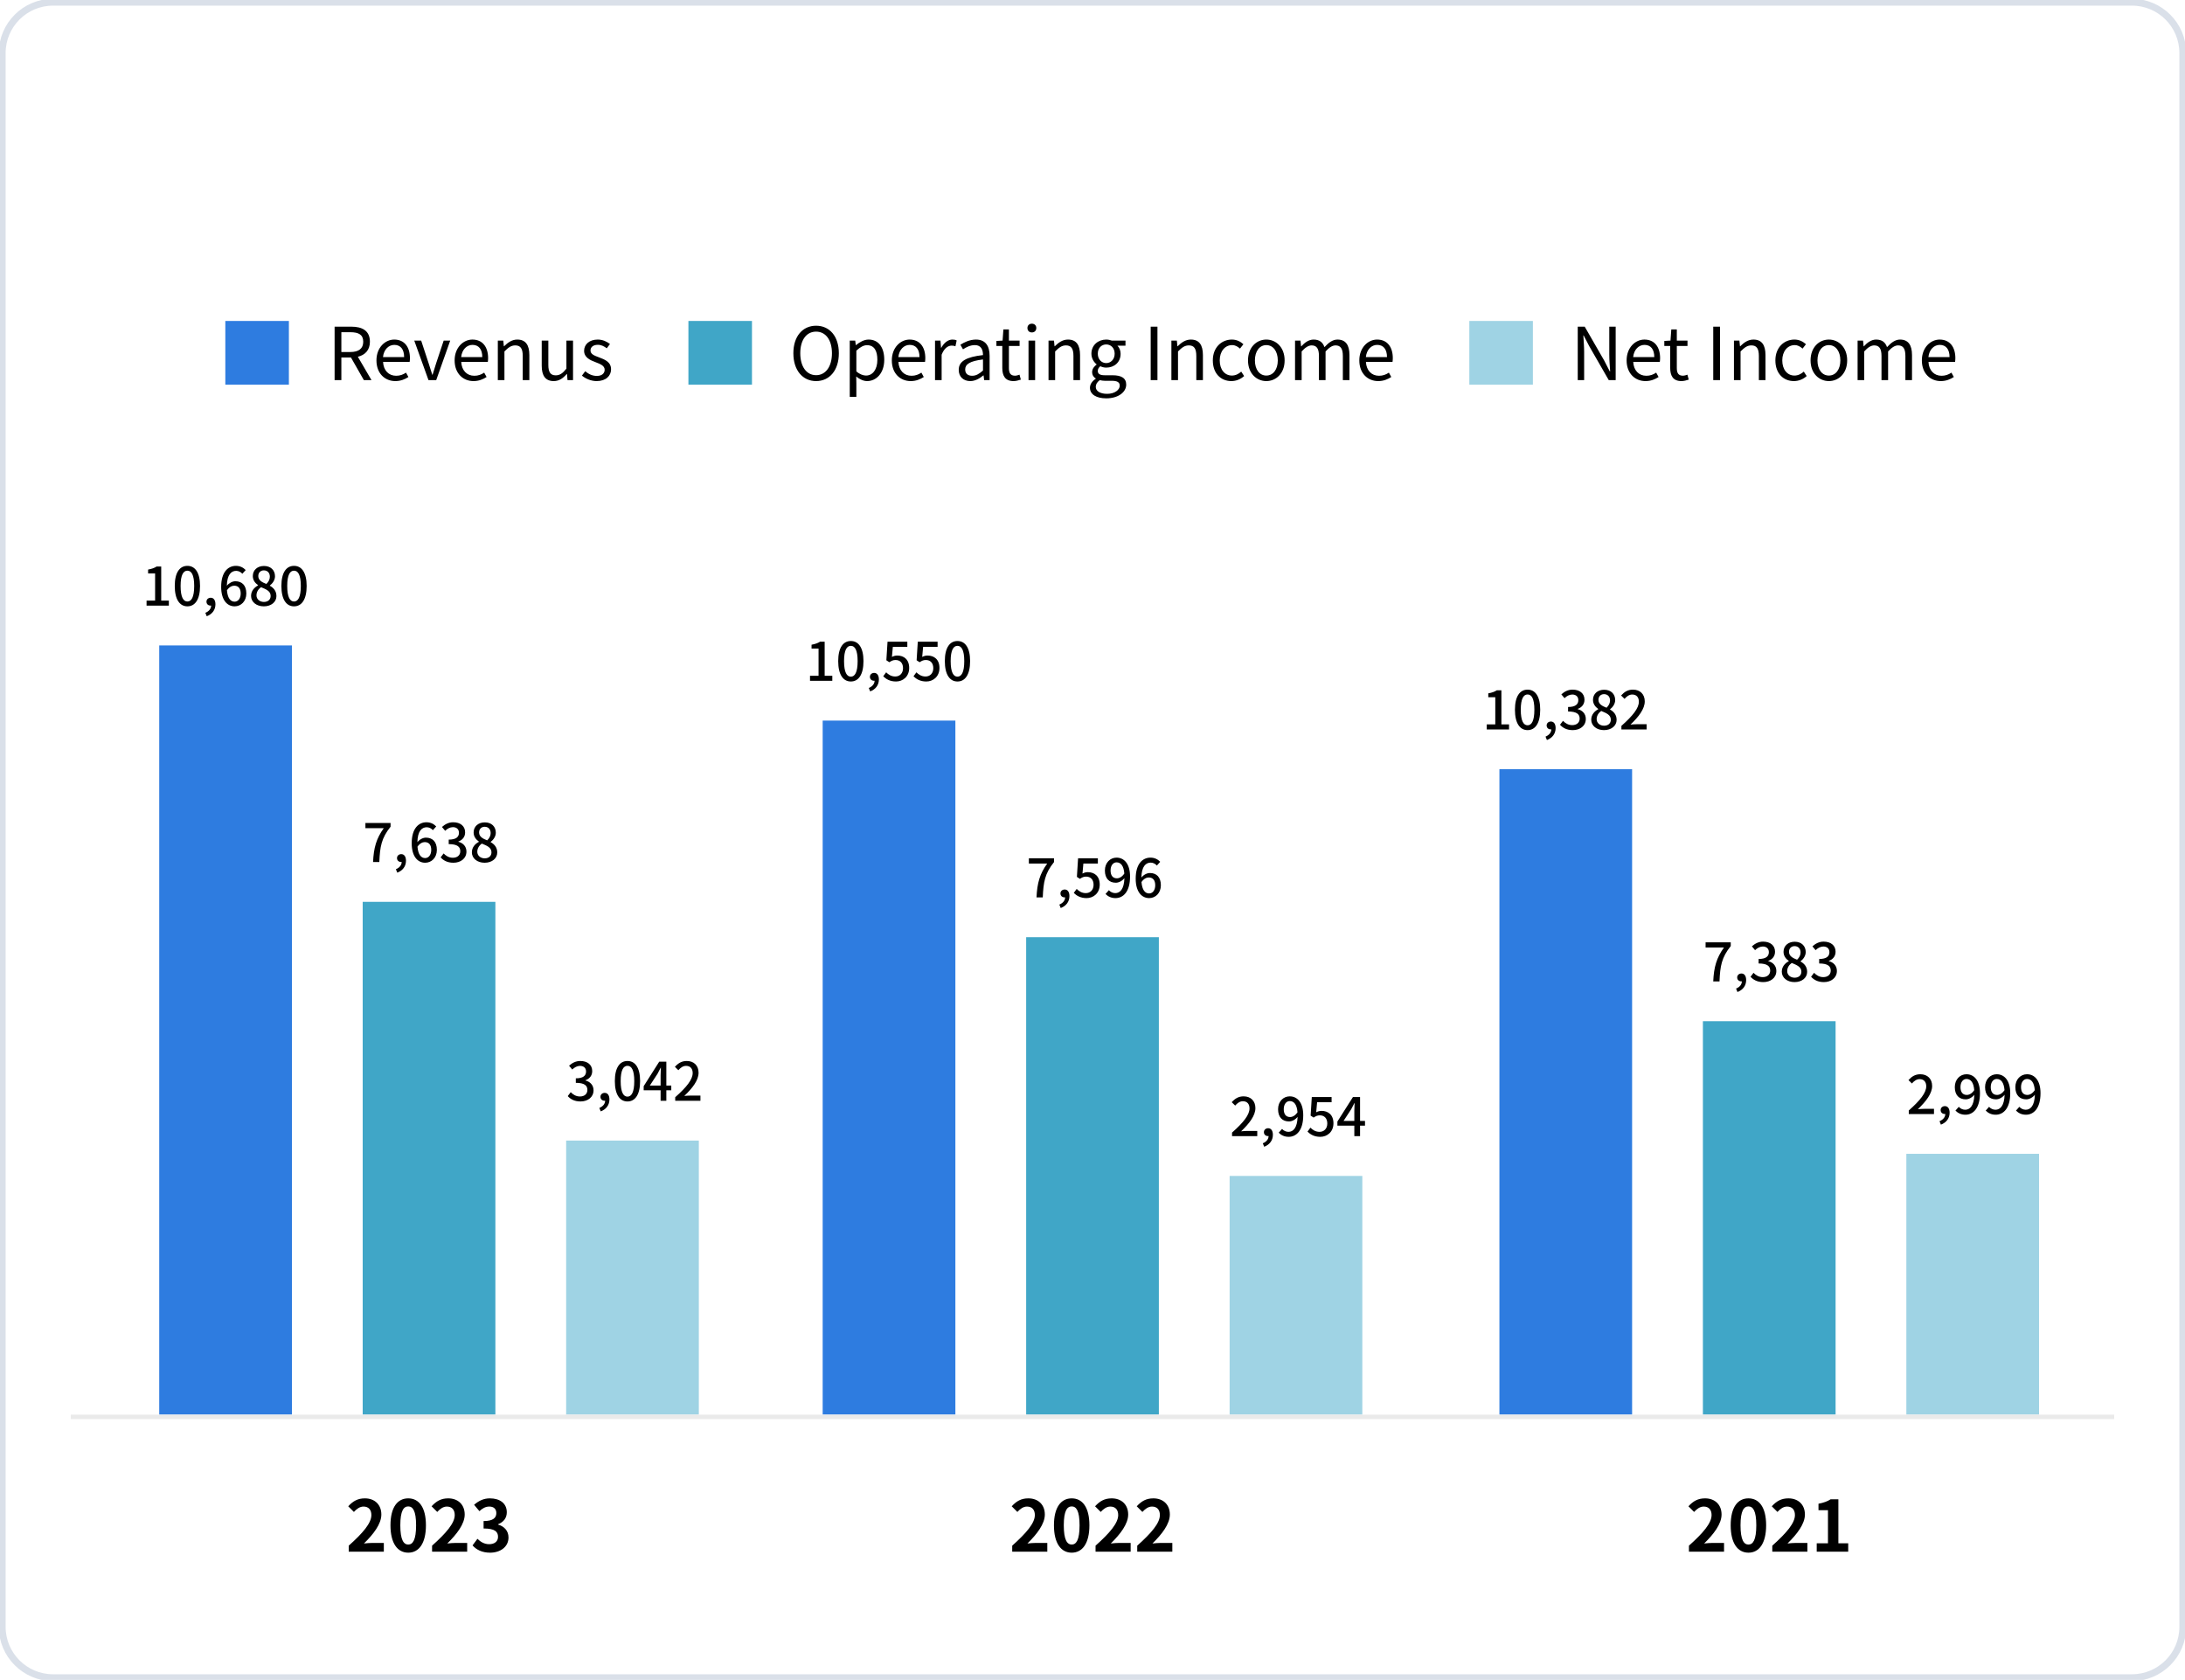 <svg width="320" height="246" viewBox="0 0 320 246" fill="none" xmlns="http://www.w3.org/2000/svg">
<g clip-path="url(#clip0_1776_22424)">
<path d="M312.227 0.324H7.774C3.659 0.324 0.324 3.657 0.324 7.768V238.232C0.324 242.343 3.659 245.676 7.774 245.676H312.227C316.341 245.676 319.676 242.343 319.676 238.232V7.768C319.676 3.657 316.341 0.324 312.227 0.324Z" stroke="#DAE0E9"/>
<path d="M247.35 227.226V226.346C249.433 224.482 250.666 223.042 250.666 221.861C250.666 221.084 250.252 220.618 249.516 220.618C248.956 220.618 248.5 220.981 248.106 221.405L247.277 220.577C247.982 219.82 248.666 219.417 249.713 219.417C251.164 219.417 252.128 220.349 252.128 221.778C252.128 223.166 250.977 224.658 249.578 226.025C249.962 225.983 250.47 225.942 250.832 225.942H252.491V227.226H247.35ZM256.065 227.371C254.5 227.371 253.464 226.004 253.464 223.363C253.464 220.711 254.5 219.417 256.065 219.417C257.63 219.417 258.656 220.722 258.656 223.363C258.656 226.004 257.63 227.371 256.065 227.371ZM256.065 226.18C256.728 226.18 257.215 225.517 257.215 223.363C257.215 221.219 256.728 220.597 256.065 220.597C255.402 220.597 254.904 221.219 254.904 223.363C254.904 225.517 255.402 226.18 256.065 226.18ZM259.557 227.226V226.346C261.64 224.482 262.873 223.042 262.873 221.861C262.873 221.084 262.459 220.618 261.723 220.618C261.163 220.618 260.707 220.981 260.313 221.405L259.484 220.577C260.189 219.82 260.873 219.417 261.92 219.417C263.371 219.417 264.335 220.349 264.335 221.778C264.335 223.166 263.184 224.658 261.785 226.025C262.168 225.983 262.676 225.942 263.039 225.942H264.697V227.226H259.557ZM266.064 227.226V225.994H267.712V221.146H266.323V220.204C267.09 220.059 267.619 219.862 268.106 219.551H269.236V225.994H270.676V227.226H266.064Z" fill="black"/>
<path d="M239.027 112.642H219.594V207.158H239.027V112.642Z" fill="#2E7CE0"/>
<path d="M217.738 106.816V106.078H218.99V102.1H217.964V101.533C218.5 101.432 218.881 101.3 219.207 101.09H219.884V106.078H221.003V106.816H217.738ZM223.718 106.917C222.599 106.917 221.868 105.922 221.868 103.933C221.868 101.953 222.599 100.989 223.718 100.989C224.837 100.989 225.568 101.96 225.568 103.933C225.568 105.922 224.837 106.917 223.718 106.917ZM223.718 106.21C224.301 106.21 224.713 105.588 224.713 103.933C224.713 102.294 224.301 101.696 223.718 101.696C223.135 101.696 222.723 102.294 222.723 103.933C222.723 105.588 223.135 106.21 223.718 106.21ZM226.55 108.369L226.348 107.864C226.884 107.647 227.195 107.251 227.195 106.8C227.164 106.808 227.141 106.808 227.11 106.808C226.791 106.808 226.511 106.606 226.511 106.233C226.511 105.883 226.791 105.658 227.133 105.658C227.568 105.658 227.825 106.023 227.825 106.621C227.825 107.437 227.351 108.066 226.55 108.369ZM230.334 106.917C229.433 106.917 228.85 106.559 228.469 106.132L228.904 105.557C229.238 105.899 229.666 106.186 230.257 106.186C230.902 106.186 231.345 105.829 231.345 105.231C231.345 104.602 230.941 104.19 229.65 104.19V103.53C230.777 103.53 231.15 103.102 231.15 102.527C231.15 102.022 230.816 101.712 230.272 101.704C229.829 101.712 229.456 101.921 229.129 102.24L228.663 101.681C229.114 101.277 229.642 100.989 230.303 100.989C231.329 100.989 232.052 101.525 232.052 102.465C232.052 103.126 231.671 103.584 231.065 103.809V103.848C231.726 104.011 232.246 104.508 232.246 105.277C232.246 106.311 231.384 106.917 230.334 106.917ZM234.908 106.917C233.835 106.917 233.042 106.28 233.042 105.394C233.042 104.64 233.539 104.135 234.068 103.856V103.817C233.64 103.514 233.298 103.087 233.298 102.481C233.298 101.587 233.998 101.005 234.931 101.005C235.926 101.005 236.548 101.626 236.548 102.52C236.548 103.102 236.151 103.599 235.794 103.864V103.902C236.307 104.19 236.758 104.64 236.758 105.417C236.758 106.264 236.011 106.917 234.908 106.917ZM235.281 103.638C235.623 103.32 235.794 102.955 235.794 102.574C235.794 102.046 235.475 101.65 234.915 101.65C234.449 101.65 234.099 101.968 234.099 102.481C234.099 103.102 234.643 103.39 235.281 103.638ZM234.923 106.272C235.514 106.272 235.91 105.93 235.91 105.394C235.91 104.695 235.281 104.431 234.503 104.112C234.107 104.384 233.835 104.811 233.835 105.308C233.835 105.876 234.309 106.272 234.923 106.272ZM237.46 106.816V106.295C239.147 104.804 240.017 103.693 240.017 102.753C240.017 102.131 239.691 101.704 239.045 101.704C238.595 101.704 238.222 101.991 237.918 102.341L237.413 101.844C237.903 101.308 238.408 100.989 239.154 100.989C240.204 100.989 240.88 101.673 240.88 102.706C240.88 103.809 240.002 104.951 238.789 106.109C239.084 106.078 239.442 106.054 239.722 106.054H241.152V106.816H237.46Z" fill="black"/>
<path d="M268.828 149.542H249.395V207.158H268.828V149.542Z" fill="#40A6C7"/>
<path d="M250.908 143.716C251.009 141.626 251.375 140.29 252.479 138.752H249.789V137.991H253.474V138.542C252.129 140.212 251.919 141.479 251.826 143.716H250.908ZM254.456 145.27L254.254 144.765C254.79 144.547 255.101 144.151 255.101 143.7C255.07 143.708 255.046 143.708 255.015 143.708C254.697 143.708 254.417 143.506 254.417 143.133C254.417 142.784 254.697 142.558 255.039 142.558C255.474 142.558 255.73 142.924 255.73 143.522C255.73 144.337 255.256 144.967 254.456 145.27ZM258.24 143.817C257.338 143.817 256.755 143.46 256.374 143.032L256.81 142.457C257.144 142.799 257.571 143.087 258.162 143.087C258.807 143.087 259.25 142.729 259.25 142.131C259.25 141.502 258.846 141.09 257.556 141.09V140.43C258.683 140.43 259.056 140.003 259.056 139.428C259.056 138.923 258.722 138.612 258.178 138.604C257.735 138.612 257.362 138.822 257.035 139.14L256.569 138.581C257.02 138.177 257.548 137.89 258.209 137.89C259.235 137.89 259.958 138.426 259.958 139.366C259.958 140.026 259.577 140.484 258.971 140.71V140.748C259.631 140.912 260.152 141.409 260.152 142.178C260.152 143.211 259.289 143.817 258.24 143.817ZM262.813 143.817C261.74 143.817 260.948 143.18 260.948 142.294C260.948 141.541 261.445 141.036 261.974 140.756V140.717C261.546 140.414 261.204 139.987 261.204 139.381C261.204 138.488 261.904 137.905 262.837 137.905C263.831 137.905 264.453 138.527 264.453 139.42C264.453 140.003 264.057 140.5 263.699 140.764V140.803C264.212 141.09 264.663 141.541 264.663 142.318C264.663 143.164 263.917 143.817 262.813 143.817ZM263.186 140.539C263.528 140.22 263.699 139.855 263.699 139.474C263.699 138.946 263.381 138.55 262.821 138.55C262.355 138.55 262.005 138.868 262.005 139.381C262.005 140.003 262.549 140.29 263.186 140.539ZM262.829 143.172C263.42 143.172 263.816 142.83 263.816 142.294C263.816 141.595 263.186 141.331 262.409 141.013C262.013 141.284 261.74 141.712 261.74 142.209C261.74 142.776 262.215 143.172 262.829 143.172ZM267.107 143.817C266.205 143.817 265.622 143.46 265.241 143.032L265.676 142.457C266.011 142.799 266.438 143.087 267.029 143.087C267.674 143.087 268.117 142.729 268.117 142.131C268.117 141.502 267.713 141.09 266.423 141.09V140.43C267.55 140.43 267.923 140.003 267.923 139.428C267.923 138.923 267.589 138.612 267.044 138.604C266.601 138.612 266.228 138.822 265.902 139.14L265.435 138.581C265.886 138.177 266.415 137.89 267.076 137.89C268.102 137.89 268.825 138.426 268.825 139.366C268.825 140.026 268.444 140.484 267.837 140.71V140.748C268.498 140.912 269.019 141.409 269.019 142.178C269.019 143.211 268.156 143.817 267.107 143.817Z" fill="black"/>
<path d="M298.625 168.963H279.191V207.158H298.625V168.963Z" fill="#9FD3E4"/>
<path d="M279.547 163.137V162.616C281.233 161.125 282.104 160.014 282.104 159.074C282.104 158.453 281.778 158.025 281.132 158.025C280.682 158.025 280.308 158.313 280.005 158.662L279.5 158.165C279.99 157.629 280.495 157.311 281.241 157.311C282.291 157.311 282.967 157.994 282.967 159.027C282.967 160.13 282.089 161.272 280.876 162.43C281.171 162.399 281.529 162.376 281.809 162.376H283.239V163.137H279.547ZM284.252 164.691L284.05 164.186C284.586 163.968 284.897 163.572 284.897 163.121C284.866 163.129 284.843 163.129 284.812 163.129C284.493 163.129 284.213 162.927 284.213 162.554C284.213 162.205 284.493 161.979 284.835 161.979C285.27 161.979 285.527 162.344 285.527 162.943C285.527 163.758 285.053 164.388 284.252 164.691ZM287.119 159.191C287.119 159.921 287.446 160.34 288.044 160.34C288.402 160.34 288.806 160.13 289.132 159.641C289.047 158.515 288.619 158.002 287.997 158.002C287.508 158.002 287.119 158.445 287.119 159.191ZM287.842 163.238C287.181 163.238 286.715 162.974 286.381 162.632L286.87 162.08C287.096 162.337 287.446 162.508 287.803 162.508C288.495 162.508 289.094 161.948 289.148 160.317C288.814 160.729 288.324 160.985 287.889 160.985C286.933 160.985 286.287 160.387 286.287 159.191C286.287 158.056 287.065 157.311 287.99 157.311C289.086 157.311 289.972 158.188 289.972 160.084C289.972 162.337 288.946 163.238 287.842 163.238ZM291.552 159.191C291.552 159.921 291.879 160.34 292.478 160.34C292.835 160.34 293.239 160.13 293.566 159.641C293.48 158.515 293.053 158.002 292.431 158.002C291.941 158.002 291.552 158.445 291.552 159.191ZM292.275 163.238C291.615 163.238 291.148 162.974 290.814 162.632L291.304 162.08C291.529 162.337 291.879 162.508 292.237 162.508C292.928 162.508 293.527 161.948 293.581 160.317C293.247 160.729 292.757 160.985 292.322 160.985C291.366 160.985 290.721 160.387 290.721 159.191C290.721 158.056 291.498 157.311 292.423 157.311C293.519 157.311 294.405 158.188 294.405 160.084C294.405 162.337 293.379 163.238 292.275 163.238ZM295.986 159.191C295.986 159.921 296.312 160.34 296.911 160.34C297.268 160.34 297.673 160.13 297.999 159.641C297.914 158.515 297.486 158.002 296.864 158.002C296.374 158.002 295.986 158.445 295.986 159.191ZM296.709 163.238C296.048 163.238 295.582 162.974 295.247 162.632L295.737 162.08C295.963 162.337 296.312 162.508 296.67 162.508C297.362 162.508 297.96 161.948 298.015 160.317C297.68 160.729 297.191 160.985 296.755 160.985C295.799 160.985 295.154 160.387 295.154 159.191C295.154 158.056 295.931 157.311 296.856 157.311C297.952 157.311 298.839 158.188 298.839 160.084C298.839 162.337 297.813 163.238 296.709 163.238Z" fill="black"/>
<path d="M148.241 227.226V226.346C150.324 224.482 151.557 223.042 151.557 221.861C151.557 221.084 151.143 220.618 150.407 220.618C149.847 220.618 149.391 220.981 148.997 221.405L148.168 220.577C148.873 219.82 149.557 219.417 150.604 219.417C152.055 219.417 153.018 220.349 153.018 221.778C153.018 223.166 151.868 224.658 150.469 226.025C150.852 225.983 151.36 225.942 151.723 225.942H153.381V227.226H148.241ZM156.956 227.371C155.391 227.371 154.354 226.004 154.354 223.363C154.354 220.711 155.391 219.417 156.956 219.417C158.521 219.417 159.547 220.722 159.547 223.363C159.547 226.004 158.521 227.371 156.956 227.371ZM156.956 226.18C157.619 226.18 158.106 225.517 158.106 223.363C158.106 221.219 157.619 220.597 156.956 220.597C156.292 220.597 155.795 221.219 155.795 223.363C155.795 225.517 156.292 226.18 156.956 226.18ZM160.447 227.226V226.346C162.53 224.482 163.764 223.042 163.764 221.861C163.764 221.084 163.349 220.618 162.613 220.618C162.054 220.618 161.598 220.981 161.204 221.405L160.375 220.577C161.079 219.82 161.763 219.417 162.81 219.417C164.261 219.417 165.225 220.349 165.225 221.778C165.225 223.166 164.075 224.658 162.676 226.025C163.059 225.983 163.567 225.942 163.93 225.942H165.588V227.226H160.447ZM166.55 227.226V226.346C168.634 224.482 169.867 223.042 169.867 221.861C169.867 221.084 169.453 220.618 168.717 220.618C168.157 220.618 167.701 220.981 167.307 221.405L166.478 220.577C167.183 219.82 167.867 219.417 168.914 219.417C170.365 219.417 171.328 220.349 171.328 221.778C171.328 223.166 170.178 224.658 168.779 226.025C169.162 225.983 169.67 225.942 170.033 225.942H171.691V227.226H166.55Z" fill="black"/>
<path d="M139.918 105.521H120.484V207.158H139.918V105.521Z" fill="#2E7CE0"/>
<path d="M118.629 99.695V98.957H119.88V94.98H118.854V94.412C119.391 94.311 119.772 94.179 120.098 93.97H120.774V98.957H121.894V99.695H118.629ZM124.609 99.796C123.489 99.796 122.758 98.802 122.758 96.813C122.758 94.832 123.489 93.869 124.609 93.869C125.728 93.869 126.459 94.84 126.459 96.813C126.459 98.802 125.728 99.796 124.609 99.796ZM124.609 99.089C125.191 99.089 125.603 98.468 125.603 96.813C125.603 95.174 125.191 94.576 124.609 94.576C124.026 94.576 123.614 95.174 123.614 96.813C123.614 98.468 124.026 99.089 124.609 99.089ZM127.441 101.249L127.238 100.744C127.775 100.526 128.086 100.13 128.086 99.679C128.055 99.687 128.031 99.687 128 99.687C127.682 99.687 127.402 99.485 127.402 99.112C127.402 98.763 127.682 98.537 128.024 98.537C128.459 98.537 128.715 98.903 128.715 99.501C128.715 100.316 128.241 100.946 127.441 101.249ZM131.225 99.796C130.323 99.796 129.756 99.431 129.351 99.035L129.779 98.452C130.106 98.778 130.517 99.066 131.116 99.066C131.761 99.066 132.251 98.607 132.251 97.846C132.251 97.085 131.816 96.65 131.163 96.65C130.797 96.65 130.58 96.758 130.245 96.976L129.81 96.689L129.981 93.97H132.881V94.731H130.758L130.626 96.199C130.875 96.075 131.1 95.997 131.411 95.997C132.368 95.997 133.153 96.564 133.153 97.815C133.153 99.081 132.228 99.796 131.225 99.796ZM135.658 99.796C134.757 99.796 134.189 99.431 133.785 99.035L134.212 98.452C134.539 98.778 134.951 99.066 135.549 99.066C136.195 99.066 136.684 98.607 136.684 97.846C136.684 97.085 136.249 96.65 135.596 96.65C135.231 96.65 135.013 96.758 134.679 96.976L134.243 96.689L134.414 93.97H137.314V94.731H135.192L135.06 96.199C135.308 96.075 135.534 95.997 135.845 95.997C136.801 95.997 137.586 96.564 137.586 97.815C137.586 99.081 136.661 99.796 135.658 99.796ZM140.224 99.796C139.104 99.796 138.374 98.802 138.374 96.813C138.374 94.832 139.104 93.869 140.224 93.869C141.343 93.869 142.074 94.84 142.074 96.813C142.074 98.802 141.343 99.796 140.224 99.796ZM140.224 99.089C140.807 99.089 141.219 98.468 141.219 96.813C141.219 95.174 140.807 94.576 140.224 94.576C139.641 94.576 139.229 95.174 139.229 96.813C139.229 98.468 139.641 99.089 140.224 99.089Z" fill="black"/>
<path d="M169.718 137.242H150.285V207.158H169.718V137.242Z" fill="#40A6C7"/>
<path d="M151.799 131.416C151.9 129.326 152.265 127.99 153.369 126.452H150.68V125.69H154.364V126.242C153.019 127.912 152.81 129.178 152.716 131.416H151.799ZM155.346 132.969L155.144 132.464C155.68 132.247 155.991 131.851 155.991 131.4C155.96 131.408 155.937 131.408 155.906 131.408C155.587 131.408 155.307 131.206 155.307 130.833C155.307 130.483 155.587 130.258 155.929 130.258C156.365 130.258 156.621 130.623 156.621 131.221C156.621 132.037 156.147 132.666 155.346 132.969ZM159.131 131.517C158.229 131.517 157.661 131.152 157.257 130.755L157.685 130.173C158.011 130.499 158.423 130.786 159.022 130.786C159.667 130.786 160.157 130.328 160.157 129.567C160.157 128.805 159.721 128.37 159.068 128.37C158.703 128.37 158.485 128.479 158.151 128.697L157.716 128.409L157.887 125.69H160.786V126.452H158.664L158.532 127.92C158.781 127.796 159.006 127.718 159.317 127.718C160.273 127.718 161.058 128.285 161.058 129.536C161.058 130.802 160.133 131.517 159.131 131.517ZM162.647 127.469C162.647 128.2 162.973 128.619 163.572 128.619C163.929 128.619 164.333 128.409 164.66 127.92C164.574 126.793 164.147 126.281 163.525 126.281C163.035 126.281 162.647 126.724 162.647 127.469ZM163.37 131.517C162.709 131.517 162.242 131.253 161.908 130.911L162.398 130.359C162.623 130.616 162.973 130.786 163.331 130.786C164.023 130.786 164.621 130.227 164.675 128.596C164.341 129.007 163.852 129.264 163.416 129.264C162.46 129.264 161.815 128.666 161.815 127.469C161.815 126.335 162.592 125.589 163.517 125.589C164.613 125.589 165.499 126.467 165.499 128.363C165.499 130.616 164.473 131.517 163.37 131.517ZM168.238 128.495C167.912 128.495 167.515 128.673 167.173 129.163C167.267 130.297 167.679 130.833 168.293 130.833C168.79 130.833 169.187 130.382 169.187 129.637C169.187 128.906 168.852 128.495 168.238 128.495ZM168.3 131.517C167.212 131.517 166.326 130.608 166.326 128.666C166.326 126.467 167.36 125.589 168.487 125.589C169.124 125.589 169.591 125.861 169.917 126.203L169.428 126.747C169.218 126.498 168.868 126.32 168.534 126.32C167.803 126.32 167.197 126.871 167.158 128.503C167.492 128.091 167.989 127.842 168.401 127.842C169.365 127.842 170.011 128.433 170.011 129.637C170.011 130.771 169.233 131.517 168.3 131.517Z" fill="black"/>
<path d="M199.515 172.2H180.082V207.158H199.515V172.2Z" fill="#9FD3E4"/>
<path d="M180.437 166.374V165.853C182.124 164.362 182.995 163.251 182.995 162.311C182.995 161.689 182.668 161.262 182.023 161.262C181.572 161.262 181.199 161.549 180.896 161.899L180.391 161.402C180.88 160.866 181.386 160.547 182.132 160.547C183.181 160.547 183.858 161.231 183.858 162.264C183.858 163.367 182.979 164.509 181.767 165.667C182.062 165.636 182.419 165.612 182.699 165.612H184.13V166.374H180.437ZM185.143 167.927L184.941 167.422C185.477 167.205 185.788 166.809 185.788 166.358C185.757 166.366 185.733 166.366 185.702 166.366C185.384 166.366 185.104 166.164 185.104 165.791C185.104 165.441 185.384 165.216 185.726 165.216C186.161 165.216 186.418 165.581 186.418 166.179C186.418 166.995 185.943 167.624 185.143 167.927ZM188.01 162.427C188.01 163.158 188.336 163.577 188.935 163.577C189.292 163.577 189.697 163.367 190.023 162.878C189.938 161.751 189.51 161.239 188.888 161.239C188.398 161.239 188.01 161.682 188.01 162.427ZM188.733 166.475C188.072 166.475 187.606 166.211 187.271 165.869L187.761 165.317C187.986 165.574 188.336 165.744 188.694 165.744C189.386 165.744 189.984 165.185 190.039 163.554C189.704 163.965 189.215 164.222 188.779 164.222C187.823 164.222 187.178 163.624 187.178 162.427C187.178 161.293 187.955 160.547 188.88 160.547C189.976 160.547 190.863 161.425 190.863 163.321C190.863 165.574 189.836 166.475 188.733 166.475ZM193.36 166.475C192.459 166.475 191.891 166.11 191.487 165.713L191.915 165.131C192.241 165.457 192.653 165.744 193.252 165.744C193.897 165.744 194.386 165.286 194.386 164.525C194.386 163.763 193.951 163.328 193.298 163.328C192.933 163.328 192.715 163.437 192.381 163.655L191.946 163.367L192.117 160.648H195.016V161.41H192.894L192.762 162.878C193.011 162.754 193.236 162.676 193.547 162.676C194.503 162.676 195.288 163.243 195.288 164.494C195.288 165.76 194.363 166.475 193.36 166.475ZM196.768 164.144H198.346V162.645C198.346 162.334 198.369 161.852 198.384 161.534H198.353C198.213 161.829 198.058 162.124 197.895 162.42L196.768 164.144ZM198.346 166.374V164.836H195.866V164.237L198.144 160.648H199.185V164.144H199.908V164.836H199.185V166.374H198.346Z" fill="black"/>
<path d="M51.073 227.226V226.346C53.156 224.482 54.389 223.042 54.389 221.861C54.389 221.084 53.975 220.618 53.239 220.618C52.679 220.618 52.223 220.981 51.829 221.405L51 220.577C51.705 219.82 52.389 219.417 53.436 219.417C54.887 219.417 55.85 220.349 55.85 221.778C55.85 223.166 54.7 224.658 53.301 226.025C53.684 225.983 54.192 225.942 54.555 225.942H56.213V227.226H51.073ZM59.788 227.371C58.222 227.371 57.186 226.004 57.186 223.363C57.186 220.711 58.222 219.417 59.788 219.417C61.353 219.417 62.379 220.722 62.379 223.363C62.379 226.004 61.353 227.371 59.788 227.371ZM59.788 226.18C60.451 226.18 60.938 225.517 60.938 223.363C60.938 221.219 60.451 220.597 59.788 220.597C59.124 220.597 58.627 221.219 58.627 223.363C58.627 225.517 59.124 226.18 59.788 226.18ZM63.279 227.226V226.346C65.362 224.482 66.596 223.042 66.596 221.861C66.596 221.084 66.181 220.618 65.445 220.618C64.885 220.618 64.429 220.981 64.036 221.405L63.206 220.577C63.911 219.82 64.595 219.417 65.642 219.417C67.093 219.417 68.057 220.349 68.057 221.778C68.057 223.166 66.906 224.658 65.507 226.025C65.891 225.983 66.399 225.942 66.761 225.942H68.42V227.226H63.279ZM71.776 227.371C70.564 227.371 69.745 226.916 69.206 226.304L69.921 225.341C70.377 225.787 70.937 226.128 71.631 226.128C72.409 226.128 72.937 225.745 72.937 225.051C72.937 224.305 72.492 223.829 70.823 223.829V222.741C72.233 222.741 72.689 222.255 72.689 221.571C72.689 220.97 72.315 220.618 71.662 220.618C71.113 220.618 70.668 220.867 70.212 221.291L69.434 220.359C70.097 219.779 70.833 219.417 71.735 219.417C73.217 219.417 74.222 220.152 74.222 221.457C74.222 222.286 73.756 222.886 72.948 223.207V223.259C73.808 223.498 74.471 224.14 74.471 225.144C74.471 226.553 73.238 227.371 71.776 227.371Z" fill="black"/>
<path d="M42.754 94.516H23.32V207.158H42.754V94.516Z" fill="#2E7CE0"/>
<path d="M21.465 88.69V87.952H22.716V83.974H21.69V83.407C22.227 83.306 22.608 83.174 22.934 82.964H23.61V87.952H24.73V88.69H21.465ZM27.445 88.791C26.326 88.791 25.595 87.796 25.595 85.808C25.595 83.827 26.326 82.863 27.445 82.863C28.564 82.863 29.295 83.834 29.295 85.808C29.295 87.796 28.564 88.791 27.445 88.791ZM27.445 88.084C28.028 88.084 28.44 87.462 28.44 85.808C28.44 84.168 28.028 83.57 27.445 83.57C26.862 83.57 26.45 84.168 26.45 85.808C26.45 87.462 26.862 88.084 27.445 88.084ZM30.277 90.243L30.075 89.738C30.611 89.521 30.922 89.125 30.922 88.674C30.891 88.682 30.868 88.682 30.837 88.682C30.518 88.682 30.238 88.48 30.238 88.107C30.238 87.757 30.518 87.532 30.86 87.532C31.295 87.532 31.552 87.897 31.552 88.495C31.552 89.311 31.078 89.94 30.277 90.243ZM34.302 85.769C33.976 85.769 33.579 85.947 33.237 86.437C33.331 87.571 33.742 88.107 34.357 88.107C34.854 88.107 35.251 87.656 35.251 86.911C35.251 86.18 34.916 85.769 34.302 85.769ZM34.364 88.791C33.276 88.791 32.39 87.882 32.39 85.94C32.39 83.741 33.424 82.863 34.551 82.863C35.188 82.863 35.655 83.135 35.981 83.477L35.492 84.021C35.282 83.772 34.932 83.594 34.598 83.594C33.867 83.594 33.261 84.145 33.222 85.776C33.556 85.365 34.053 85.116 34.465 85.116C35.429 85.116 36.075 85.707 36.075 86.911C36.075 88.045 35.297 88.791 34.364 88.791ZM38.634 88.791C37.562 88.791 36.769 88.154 36.769 87.268C36.769 86.514 37.266 86.01 37.795 85.73V85.691C37.367 85.388 37.025 84.961 37.025 84.355C37.025 83.462 37.725 82.879 38.658 82.879C39.653 82.879 40.275 83.5 40.275 84.394C40.275 84.976 39.878 85.474 39.52 85.738V85.776C40.034 86.064 40.484 86.514 40.484 87.291C40.484 88.138 39.738 88.791 38.634 88.791ZM39.008 85.512C39.349 85.194 39.52 84.829 39.52 84.448C39.52 83.92 39.202 83.524 38.642 83.524C38.176 83.524 37.826 83.842 37.826 84.355C37.826 84.976 38.37 85.264 39.008 85.512ZM38.65 88.146C39.241 88.146 39.637 87.804 39.637 87.268C39.637 86.569 39.008 86.305 38.23 85.986C37.834 86.258 37.562 86.685 37.562 87.183C37.562 87.75 38.036 88.146 38.65 88.146ZM43.06 88.791C41.94 88.791 41.21 87.796 41.21 85.808C41.21 83.827 41.94 82.863 43.06 82.863C44.179 82.863 44.91 83.834 44.91 85.808C44.91 87.796 44.179 88.791 43.06 88.791ZM43.06 88.084C43.643 88.084 44.055 87.462 44.055 85.808C44.055 84.168 43.643 83.57 43.06 83.57C42.477 83.57 42.065 84.168 42.065 85.808C42.065 87.462 42.477 88.084 43.06 88.084Z" fill="black"/>
<path d="M72.55 132.063H53.117V207.158H72.55V132.063Z" fill="#40A6C7"/>
<path d="M54.635 126.237C54.736 124.147 55.101 122.811 56.205 121.273H53.516V120.512H57.2V121.063C55.855 122.733 55.645 124 55.552 126.237H54.635ZM58.182 127.791L57.98 127.286C58.516 127.068 58.827 126.672 58.827 126.221C58.796 126.229 58.773 126.229 58.742 126.229C58.423 126.229 58.143 126.027 58.143 125.654C58.143 125.305 58.423 125.079 58.765 125.079C59.2 125.079 59.457 125.445 59.457 126.043C59.457 126.858 58.983 127.488 58.182 127.791ZM62.207 123.316C61.881 123.316 61.484 123.495 61.142 123.984C61.236 125.118 61.648 125.654 62.262 125.654C62.759 125.654 63.156 125.204 63.156 124.458C63.156 123.728 62.822 123.316 62.207 123.316ZM62.27 126.338C61.181 126.338 60.295 125.429 60.295 123.487C60.295 121.288 61.329 120.411 62.456 120.411C63.094 120.411 63.56 120.683 63.886 121.024L63.397 121.568C63.187 121.32 62.837 121.141 62.503 121.141C61.772 121.141 61.166 121.692 61.127 123.324C61.461 122.912 61.959 122.663 62.371 122.663C63.335 122.663 63.98 123.254 63.98 124.458C63.98 125.592 63.202 126.338 62.27 126.338ZM66.4 126.338C65.498 126.338 64.915 125.981 64.534 125.553L64.969 124.978C65.303 125.32 65.731 125.608 66.322 125.608C66.967 125.608 67.41 125.25 67.41 124.652C67.41 124.023 67.006 123.611 65.716 123.611V122.951C66.843 122.951 67.216 122.524 67.216 121.949C67.216 121.444 66.882 121.133 66.337 121.125C65.894 121.133 65.521 121.343 65.195 121.661L64.728 121.102C65.179 120.698 65.708 120.411 66.368 120.411C67.395 120.411 68.118 120.947 68.118 121.887C68.118 122.547 67.737 123.005 67.13 123.231V123.269C67.791 123.433 68.312 123.93 68.312 124.699C68.312 125.732 67.449 126.338 66.4 126.338ZM70.973 126.338C69.9 126.338 69.107 125.701 69.107 124.815C69.107 124.062 69.605 123.557 70.133 123.277V123.238C69.706 122.935 69.364 122.508 69.364 121.902C69.364 121.009 70.063 120.426 70.996 120.426C71.991 120.426 72.613 121.048 72.613 121.941C72.613 122.524 72.217 123.021 71.859 123.285V123.324C72.372 123.611 72.823 124.062 72.823 124.839C72.823 125.685 72.077 126.338 70.973 126.338ZM71.346 123.06C71.688 122.741 71.859 122.376 71.859 121.995C71.859 121.467 71.54 121.071 70.981 121.071C70.514 121.071 70.164 121.389 70.164 121.902C70.164 122.524 70.709 122.811 71.346 123.06ZM70.988 125.693C71.579 125.693 71.976 125.351 71.976 124.815C71.976 124.116 71.346 123.852 70.569 123.534C70.172 123.805 69.9 124.233 69.9 124.73C69.9 125.297 70.374 125.693 70.988 125.693Z" fill="black"/>
<path d="M102.347 167.021H82.914V207.158H102.347V167.021Z" fill="#9FD3E4"/>
<path d="M85.014 161.296C84.112 161.296 83.529 160.939 83.148 160.511L83.584 159.936C83.918 160.278 84.346 160.566 84.936 160.566C85.582 160.566 86.025 160.208 86.025 159.61C86.025 158.981 85.62 158.569 84.33 158.569V157.909C85.457 157.909 85.83 157.482 85.83 156.907C85.83 156.402 85.496 156.091 84.952 156.083C84.509 156.091 84.136 156.301 83.809 156.619L83.343 156.06C83.794 155.656 84.322 155.369 84.983 155.369C86.009 155.369 86.732 155.905 86.732 156.845C86.732 157.505 86.351 157.963 85.745 158.189V158.227C86.405 158.391 86.926 158.888 86.926 159.657C86.926 160.69 86.063 161.296 85.014 161.296ZM87.978 162.749L87.776 162.244C88.312 162.026 88.623 161.63 88.623 161.179C88.592 161.187 88.569 161.187 88.538 161.187C88.219 161.187 87.939 160.985 87.939 160.612C87.939 160.263 88.219 160.037 88.561 160.037C88.996 160.037 89.253 160.403 89.253 161.001C89.253 161.816 88.779 162.446 87.978 162.749ZM91.895 161.296C90.775 161.296 90.045 160.302 90.045 158.313C90.045 156.332 90.775 155.369 91.895 155.369C93.014 155.369 93.745 156.34 93.745 158.313C93.745 160.302 93.014 161.296 91.895 161.296ZM91.895 160.589C92.478 160.589 92.89 159.968 92.89 158.313C92.89 156.674 92.478 156.076 91.895 156.076C91.312 156.076 90.9 156.674 90.9 158.313C90.9 159.968 91.312 160.589 91.895 160.589ZM95.17 158.965H96.748V157.466C96.748 157.155 96.771 156.674 96.787 156.355H96.756C96.616 156.65 96.46 156.946 96.297 157.241L95.17 158.965ZM96.748 161.195V159.657H94.268V159.059L96.546 155.47H97.587V158.965H98.31V159.657H97.587V161.195H96.748ZM98.888 161.195V160.674C100.575 159.183 101.445 158.072 101.445 157.132C101.445 156.511 101.119 156.083 100.474 156.083C100.023 156.083 99.65 156.371 99.347 156.72L98.841 156.223C99.331 155.687 99.836 155.369 100.583 155.369C101.632 155.369 102.308 156.052 102.308 157.085C102.308 158.189 101.43 159.331 100.217 160.488C100.513 160.457 100.87 160.434 101.15 160.434H102.58V161.195H98.888Z" fill="black"/>
<path d="M42.309 47H33V56.333H42.309V47Z" fill="#2E7CE0"/>
<path d="M49.004 55.667V47.837H51.451C53.036 47.837 54.174 48.413 54.174 50.045C54.174 51.261 53.472 51.987 52.408 52.243L54.408 55.667H53.291L51.398 52.349H49.993V55.667H49.004ZM49.993 51.549H51.302C52.525 51.549 53.196 51.059 53.196 50.045C53.196 49.011 52.525 48.648 51.302 48.648H49.993V51.549ZM57.898 55.805C56.366 55.805 55.132 54.685 55.132 52.776C55.132 50.899 56.398 49.725 57.738 49.725C59.206 49.725 60.036 50.792 60.036 52.445C60.036 52.659 60.015 52.861 59.994 53H56.1C56.164 54.237 56.919 55.027 58.015 55.027C58.579 55.027 59.036 54.856 59.462 54.568L59.813 55.208C59.302 55.539 58.685 55.805 57.898 55.805ZM56.089 52.296H59.185C59.185 51.133 58.653 50.504 57.749 50.504C56.93 50.504 56.206 51.165 56.089 52.296ZM62.755 55.667L60.67 49.875H61.681L62.766 53.171C62.947 53.736 63.128 54.333 63.309 54.877H63.351C63.532 54.333 63.713 53.736 63.883 53.171L64.979 49.875H65.936L63.883 55.667H62.755ZM69.347 55.805C67.815 55.805 66.581 54.685 66.581 52.776C66.581 50.899 67.847 49.725 69.187 49.725C70.656 49.725 71.485 50.792 71.485 52.445C71.485 52.659 71.464 52.861 71.443 53H67.549C67.613 54.237 68.368 55.027 69.464 55.027C70.028 55.027 70.485 54.856 70.911 54.568L71.262 55.208C70.751 55.539 70.134 55.805 69.347 55.805ZM67.538 52.296H70.634C70.634 51.133 70.102 50.504 69.198 50.504C68.379 50.504 67.655 51.165 67.538 52.296ZM72.908 55.667V49.875H73.706L73.791 50.707H73.823C74.376 50.163 74.972 49.725 75.759 49.725C76.972 49.725 77.525 50.515 77.525 51.997V55.667H76.557V52.125C76.557 51.037 76.227 50.579 75.461 50.579C74.865 50.579 74.461 50.877 73.876 51.464V55.667H72.908ZM81.093 55.805C79.88 55.805 79.337 55.016 79.337 53.544V49.875H80.305V53.427C80.305 54.504 80.624 54.963 81.39 54.963C81.986 54.963 82.401 54.675 82.954 53.981V49.875H83.922V55.667H83.114L83.039 54.76H83.007C82.465 55.389 81.891 55.805 81.093 55.805ZM87.385 55.805C86.565 55.805 85.778 55.464 85.225 55.005L85.704 54.365C86.204 54.771 86.725 55.048 87.416 55.048C88.183 55.048 88.555 54.643 88.555 54.141C88.555 53.544 87.874 53.288 87.236 53.043C86.427 52.744 85.544 52.349 85.544 51.368C85.544 50.451 86.289 49.725 87.544 49.725C88.257 49.725 88.885 50.024 89.332 50.376L88.863 51.005C88.47 50.707 88.065 50.493 87.555 50.493C86.821 50.493 86.48 50.877 86.48 51.325C86.48 51.88 87.076 52.083 87.725 52.328C88.566 52.648 89.491 52.989 89.491 54.088C89.491 55.027 88.746 55.805 87.385 55.805Z" fill="black"/>
<path d="M119.521 55.805C117.564 55.805 116.191 54.237 116.191 51.731C116.191 49.224 117.564 47.699 119.521 47.699C121.479 47.699 122.851 49.224 122.851 51.731C122.851 54.237 121.479 55.805 119.521 55.805ZM119.521 54.941C120.915 54.941 121.841 53.683 121.841 51.731C121.841 49.768 120.915 48.563 119.521 48.563C118.117 48.563 117.202 49.768 117.202 51.731C117.202 53.683 118.117 54.941 119.521 54.941ZM124.449 58.109V49.875H125.247L125.332 50.536H125.364C125.885 50.109 126.534 49.725 127.205 49.725C128.694 49.725 129.502 50.899 129.502 52.68C129.502 54.664 128.322 55.805 126.992 55.805C126.47 55.805 125.917 55.56 125.396 55.133L125.417 56.147V58.109H124.449ZM126.832 54.995C127.79 54.995 128.492 54.131 128.492 52.691C128.492 51.411 128.066 50.547 126.97 50.547C126.481 50.547 125.981 50.824 125.417 51.347V54.387C125.938 54.835 126.449 54.995 126.832 54.995ZM133.376 55.805C131.844 55.805 130.61 54.685 130.61 52.776C130.61 50.899 131.876 49.725 133.216 49.725C134.684 49.725 135.514 50.792 135.514 52.445C135.514 52.659 135.493 52.861 135.471 53H131.578C131.642 54.237 132.397 55.027 133.493 55.027C134.057 55.027 134.514 54.856 134.94 54.568L135.291 55.208C134.78 55.539 134.163 55.805 133.376 55.805ZM131.567 52.296H134.663C134.663 51.133 134.131 50.504 133.227 50.504C132.408 50.504 131.684 51.165 131.567 52.296ZM136.937 55.667V49.875H137.735L137.82 50.931H137.852C138.256 50.195 138.841 49.725 139.49 49.725C139.746 49.725 139.926 49.757 140.107 49.853L139.926 50.707C139.735 50.632 139.597 50.611 139.363 50.611C138.884 50.611 138.288 50.952 137.905 51.944V55.667H136.937ZM142.1 55.805C141.132 55.805 140.409 55.208 140.409 54.163C140.409 52.904 141.504 52.275 143.962 51.997C143.962 51.251 143.717 50.536 142.77 50.536C142.1 50.536 141.494 50.845 141.036 51.155L140.653 50.483C141.185 50.141 142.004 49.725 142.93 49.725C144.334 49.725 144.93 50.675 144.93 52.104V55.667H144.132L144.047 54.973H144.015C143.462 55.432 142.813 55.805 142.1 55.805ZM142.377 55.027C142.941 55.027 143.398 54.76 143.962 54.259V52.637C142.015 52.872 141.355 53.352 141.355 54.099C141.355 54.76 141.802 55.027 142.377 55.027ZM148.439 55.805C147.205 55.805 146.79 55.027 146.79 53.875V50.664H145.928V49.928L146.832 49.875L146.949 48.243H147.758V49.875H149.322V50.664H147.758V53.896C147.758 54.611 147.981 55.016 148.652 55.016C148.854 55.016 149.12 54.941 149.311 54.867L149.503 55.592C149.173 55.699 148.79 55.805 148.439 55.805ZM150.63 55.667V49.875H151.598V55.667H150.63ZM151.12 48.68C150.737 48.68 150.471 48.424 150.471 48.029C150.471 47.656 150.737 47.4 151.12 47.4C151.503 47.4 151.769 47.656 151.769 48.029C151.769 48.424 151.503 48.68 151.12 48.68ZM153.56 55.667V49.875H154.358L154.443 50.707H154.475C155.028 50.163 155.624 49.725 156.411 49.725C157.624 49.725 158.177 50.515 158.177 51.997V55.667H157.209V52.125C157.209 51.037 156.879 50.579 156.113 50.579C155.518 50.579 155.113 50.877 154.528 51.464V55.667H153.56ZM162.01 58.333C160.596 58.333 159.627 57.779 159.627 56.776C159.627 56.285 159.936 55.816 160.478 55.464V55.421C160.17 55.24 159.947 54.931 159.947 54.472C159.947 53.992 160.298 53.608 160.596 53.395V53.352C160.213 53.043 159.84 52.488 159.84 51.795C159.84 50.525 160.84 49.725 162.01 49.725C162.33 49.725 162.617 49.8 162.819 49.875H164.83V50.621H163.649C163.925 50.888 164.117 51.315 164.117 51.816C164.117 53.053 163.181 53.832 162.01 53.832C161.723 53.832 161.404 53.757 161.149 53.629C160.936 53.811 160.776 54.003 160.776 54.323C160.776 54.696 161.01 54.952 161.787 54.952H162.915C164.255 54.952 164.936 55.379 164.936 56.328C164.936 57.405 163.798 58.333 162.01 58.333ZM162.01 53.171C162.67 53.171 163.245 52.637 163.245 51.795C163.245 50.952 162.691 50.44 162.01 50.44C161.33 50.44 160.776 50.941 160.776 51.795C160.776 52.637 161.34 53.171 162.01 53.171ZM162.149 57.672C163.255 57.672 163.989 57.085 163.989 56.477C163.989 55.944 163.574 55.763 162.808 55.763H161.808C161.596 55.763 161.319 55.731 161.064 55.667C160.649 55.965 160.478 56.307 160.478 56.648C160.478 57.267 161.106 57.672 162.149 57.672ZM168.523 55.667V47.837H169.512V55.667H168.523ZM171.554 55.667V49.875H172.352L172.437 50.707H172.469C173.022 50.163 173.618 49.725 174.405 49.725C175.618 49.725 176.171 50.515 176.171 51.997V55.667H175.203V52.125C175.203 51.037 174.873 50.579 174.107 50.579C173.512 50.579 173.107 50.877 172.522 51.464V55.667H171.554ZM180.335 55.805C178.803 55.805 177.622 54.696 177.622 52.776C177.622 50.845 178.931 49.725 180.41 49.725C181.165 49.725 181.686 50.045 182.101 50.408L181.601 51.048C181.261 50.749 180.91 50.536 180.452 50.536C179.399 50.536 178.633 51.443 178.633 52.776C178.633 54.109 179.356 54.995 180.42 54.995C180.952 54.995 181.42 54.749 181.782 54.419L182.207 55.069C181.686 55.539 181.027 55.805 180.335 55.805ZM185.456 55.805C184.041 55.805 182.775 54.696 182.775 52.776C182.775 50.845 184.041 49.725 185.456 49.725C186.871 49.725 188.137 50.845 188.137 52.776C188.137 54.696 186.871 55.805 185.456 55.805ZM185.456 54.995C186.456 54.995 187.137 54.109 187.137 52.776C187.137 51.443 186.456 50.536 185.456 50.536C184.456 50.536 183.786 51.443 183.786 52.776C183.786 54.109 184.456 54.995 185.456 54.995ZM189.663 55.667V49.875H190.461L190.546 50.717H190.578C191.078 50.163 191.685 49.725 192.376 49.725C193.259 49.725 193.738 50.152 193.972 50.835C194.568 50.184 195.174 49.725 195.876 49.725C197.068 49.725 197.632 50.515 197.632 51.997V55.667H196.664V52.125C196.664 51.037 196.323 50.579 195.589 50.579C195.142 50.579 194.674 50.867 194.132 51.464V55.667H193.163V52.125C193.163 51.037 192.823 50.579 192.089 50.579C191.653 50.579 191.163 50.867 190.631 51.464V55.667H189.663ZM201.842 55.805C200.31 55.805 199.076 54.685 199.076 52.776C199.076 50.899 200.342 49.725 201.682 49.725C203.15 49.725 203.98 50.792 203.98 52.445C203.98 52.659 203.959 52.861 203.938 53H200.044C200.108 54.237 200.863 55.027 201.959 55.027C202.523 55.027 202.98 54.856 203.406 54.568L203.757 55.208C203.246 55.539 202.629 55.805 201.842 55.805ZM200.033 52.296H203.129C203.129 51.133 202.597 50.504 201.693 50.504C200.874 50.504 200.15 51.165 200.033 52.296Z" fill="black"/>
<path d="M110.129 47H100.82V56.333H110.129V47Z" fill="#40A6C7"/>
<path d="M231.066 55.667V47.837H232.088L234.928 52.776L235.758 54.387H235.811C235.758 53.597 235.684 52.723 235.684 51.912V47.837H236.62V55.667H235.609L232.769 50.728L231.928 49.117H231.886C231.928 49.907 232.003 50.739 232.003 51.56V55.667H231.066ZM240.989 55.805C239.457 55.805 238.223 54.685 238.223 52.776C238.223 50.899 239.489 49.725 240.829 49.725C242.298 49.725 243.127 50.792 243.127 52.445C243.127 52.659 243.106 52.861 243.085 53H239.191C239.255 54.237 240.01 55.027 241.106 55.027C241.67 55.027 242.127 54.856 242.553 54.568L242.904 55.208C242.393 55.539 241.776 55.805 240.989 55.805ZM239.18 52.296H242.276C242.276 51.133 241.744 50.504 240.84 50.504C240.021 50.504 239.297 51.165 239.18 52.296ZM246.255 55.805C245.021 55.805 244.606 55.027 244.606 53.875V50.664H243.744V49.928L244.649 49.875L244.766 48.243H245.574V49.875H247.138V50.664H245.574V53.896C245.574 54.611 245.798 55.016 246.468 55.016C246.67 55.016 246.936 54.941 247.128 54.867L247.319 55.592C246.989 55.699 246.606 55.805 246.255 55.805ZM250.91 55.667V47.837H251.9V55.667H250.91ZM253.942 55.667V49.875H254.74L254.825 50.707H254.857C255.411 50.163 256.006 49.725 256.794 49.725C258.006 49.725 258.56 50.515 258.56 51.997V55.667H257.591V52.125C257.591 51.037 257.262 50.579 256.496 50.579C255.9 50.579 255.496 50.877 254.91 51.464V55.667H253.942ZM262.723 55.805C261.191 55.805 260.01 54.696 260.01 52.776C260.01 50.845 261.318 49.725 262.797 49.725C263.552 49.725 264.074 50.045 264.489 50.408L263.989 51.048C263.648 50.749 263.297 50.536 262.84 50.536C261.786 50.536 261.02 51.443 261.02 52.776C261.02 54.109 261.744 54.995 262.808 54.995C263.34 54.995 263.808 54.749 264.17 54.419L264.595 55.069C264.074 55.539 263.414 55.805 262.723 55.805ZM267.844 55.805C266.429 55.805 265.163 54.696 265.163 52.776C265.163 50.845 266.429 49.725 267.844 49.725C269.259 49.725 270.525 50.845 270.525 52.776C270.525 54.696 269.259 55.805 267.844 55.805ZM267.844 54.995C268.844 54.995 269.525 54.109 269.525 52.776C269.525 51.443 268.844 50.536 267.844 50.536C266.844 50.536 266.174 51.443 266.174 52.776C266.174 54.109 266.844 54.995 267.844 54.995ZM272.051 55.667V49.875H272.849L272.934 50.717H272.966C273.466 50.163 274.072 49.725 274.764 49.725C275.647 49.725 276.125 50.152 276.36 50.835C276.955 50.184 277.562 49.725 278.264 49.725C279.455 49.725 280.019 50.515 280.019 51.997V55.667H279.051V52.125C279.051 51.037 278.711 50.579 277.977 50.579C277.53 50.579 277.062 50.867 276.519 51.464V55.667H275.551V52.125C275.551 51.037 275.211 50.579 274.476 50.579C274.04 50.579 273.551 50.867 273.019 51.464V55.667H272.051ZM284.23 55.805C282.698 55.805 281.463 54.685 281.463 52.776C281.463 50.899 282.729 49.725 284.07 49.725C285.538 49.725 286.368 50.792 286.368 52.445C286.368 52.659 286.347 52.861 286.325 53H282.432C282.495 54.237 283.251 55.027 284.347 55.027C284.91 55.027 285.368 54.856 285.793 54.568L286.145 55.208C285.634 55.539 285.017 55.805 284.23 55.805ZM282.421 52.296H285.517C285.517 51.133 284.985 50.504 284.081 50.504C283.261 50.504 282.538 51.165 282.421 52.296Z" fill="black"/>
<path d="M224.496 47H215.188V56.333H224.496V47Z" fill="#9FD3E4"/>
<path d="M309.635 207.158H10.363V207.805H309.635V207.158Z" fill="#EAEAEA"/>
</g>
<defs>
<clipPath id="clip0_1776_22424">
<rect width="320" height="246" fill="white"/>
</clipPath>
</defs>
</svg>
